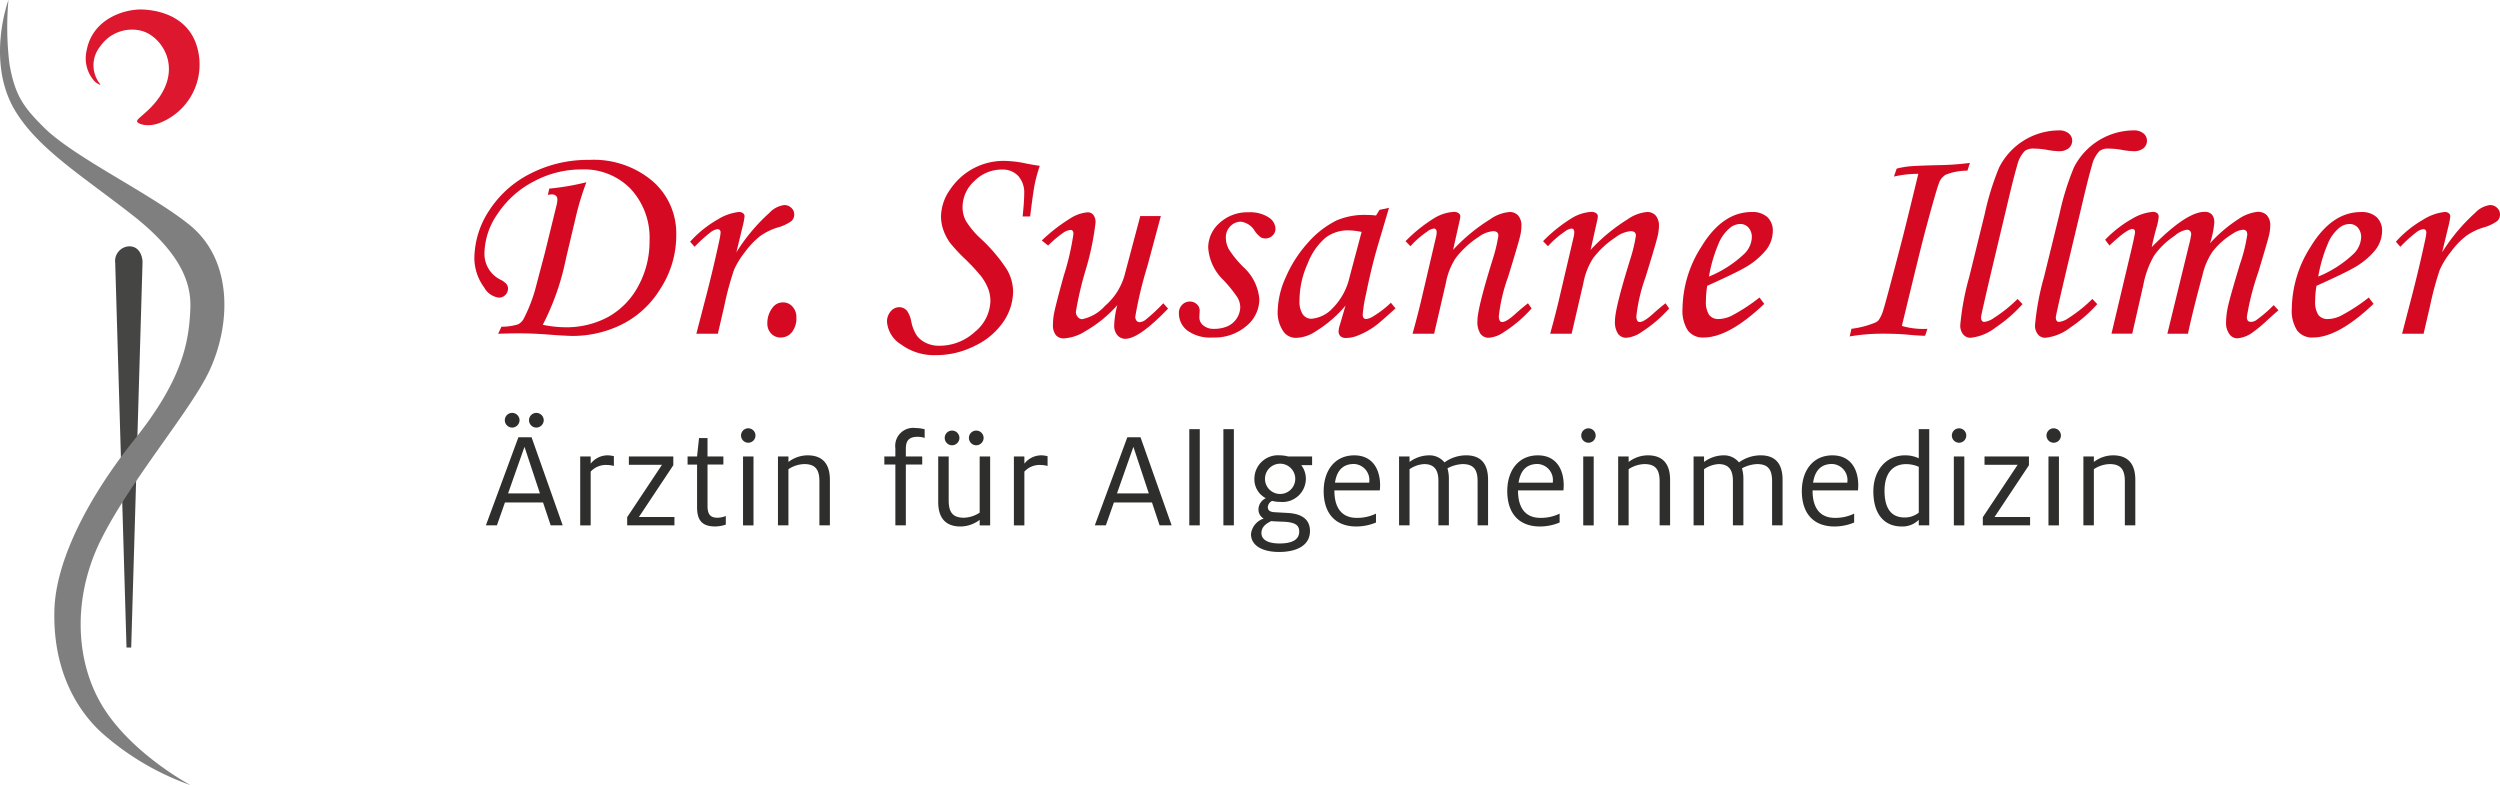 <?xml version="1.0" encoding="UTF-8"?> <svg xmlns="http://www.w3.org/2000/svg" width="289.851" height="91.021" viewBox="0 0 289.851 91.021"><g id="Gruppe_16" data-name="Gruppe 16" transform="translate(-104 -23.489)"><path id="Pfad_61" data-name="Pfad 61" d="M423.839,293.367h-.545l-1.31-44.6a1.7,1.7,0,0,1,1.634-1.914c1.229,0,1.551,1.254,1.533,1.914Z" transform="translate(-304.627 -194.805)" fill="#454643"></path><path id="Pfad_62" data-name="Pfad 62" d="M382.954,161.3s-2.708,7.27.888,13.015c2.746,4.386,7.881,7.52,13.542,11.961s6.771,7.918,6.66,10.767c-.152,3.888-.883,8.214-6.475,15.207s-9.128,14.209-9.287,19.758c-.185,6.438,2.184,11.13,5.328,14.1a31.014,31.014,0,0,0,10.459,6.216s-6.546-3.469-9.987-8.8-3.765-12.959-.361-19.73c3.515-6.991,10.427-14.988,12.543-19.536,2.479-5.328,2.753-12.765-2.294-16.872-4.41-3.589-13.439-7.853-16.909-11.322-2.22-2.22-3.367-3.589-4-7.437A35.527,35.527,0,0,1,382.954,161.3Z" transform="translate(-277.975 -137.807)" fill="#7f7f80"></path><path id="Pfad_63" data-name="Pfad 63" d="M412.721,172.846c.239.29.864.626.721.409a3.468,3.468,0,0,1,.029-4.4,4.444,4.444,0,0,1,4.932-1.73c2.365.758,4.918,4.7.925,8.825-.928.959-1.673,1.369-1.6,1.647s1.233.7,2.607.16a7.255,7.255,0,0,0,4.511-8.1c-.743-4.125-4.412-4.967-6.494-5.051-1.954-.078-5.817.984-6.494,4.829A3.953,3.953,0,0,0,412.721,172.846Z" transform="translate(-297.83 -140.014)" fill="#dd182e"></path><path id="Pfad_64" data-name="Pfad 64" d="M523.536,329.492h1.524l3.61,10.217h-1.394l-.886-2.657h-4.413l-.935,2.657h-1.278Zm-1.576-1.969a.847.847,0,0,1,.854-.853.858.858,0,0,1,.853.853.868.868,0,0,1-.853.851A.856.856,0,0,1,521.96,327.523Zm.377,8.48h3.692l-1.788-5.4Zm2.429-8.48a.847.847,0,0,1,.851-.853.858.858,0,0,1,.854.853.867.867,0,0,1-.854.851A.856.856,0,0,1,524.766,327.523Z" transform="translate(-359.431 -255.31)" fill="#2e2e2d"></path><path id="Pfad_65" data-name="Pfad 65" d="M527.1,330.1h1.214v.835a2.5,2.5,0,0,1,2-.966,3.332,3.332,0,0,1,.69.1V331.2a3.369,3.369,0,0,0-.821-.113,2.4,2.4,0,0,0-1.87.769v6.234H527.1Z" transform="translate(-355.83 -253.689)" fill="#2e2e2d"></path><path id="Pfad_66" data-name="Pfad 66" d="M530.752,337.095l4.034-6.07h-3.838v-.966H536.1v1.015l-3.987,6h4.118v.968h-5.479Z" transform="translate(-354.037 -253.646)" fill="#2e2e2d"></path><path id="Pfad_67" data-name="Pfad 67" d="M535.449,330.762h1.1l.228-2.133h.984v2.133H539.6v.935h-1.837V336.5c0,.968.329,1.361,1.133,1.361a2.518,2.518,0,0,0,.984-.2v1a3.884,3.884,0,0,1-1.23.213c-1.412,0-2.1-.607-2.1-2.214V331.7h-1.1Z" transform="translate(-351.731 -254.348)" fill="#2e2e2d"></path><path id="Pfad_68" data-name="Pfad 68" d="M539.606,328.705a.837.837,0,1,1,.838.836A.84.84,0,0,1,539.606,328.705Zm.231,2.429h1.214v7.987h-1.214Z" transform="translate(-349.69 -254.721)" fill="#2e2e2d"></path><path id="Pfad_69" data-name="Pfad 69" d="M542.478,330.1h1.214v.638a3.7,3.7,0,0,1,2.214-.769c1.935,0,2.593,1.212,2.593,2.836v5.282h-1.215v-5.084c0-1.248-.361-2.019-1.755-2.019a3.471,3.471,0,0,0-1.837.592v6.511h-1.214Z" transform="translate(-348.281 -253.689)" fill="#2e2e2d"></path><path id="Pfad_70" data-name="Pfad 70" d="M550.75,331.145h1.278v-.969a2.08,2.08,0,0,1,2.347-2.329,3.791,3.791,0,0,1,1.05.148v1a2.662,2.662,0,0,0-.787-.131c-.936,0-1.394.344-1.394,1.378v.9h1.9v.935h-1.9v7.052h-1.215V332.08H550.75Z" transform="translate(-344.22 -254.732)" fill="#2e2e2d"></path><path id="Pfad_71" data-name="Pfad 71" d="M554.94,336.329v-5.281h1.215v5.084c0,1.246.359,2.017,1.755,2.017a3.484,3.484,0,0,0,1.837-.59v-6.511h1.214v7.987h-1.214v-.64a3.7,3.7,0,0,1-2.214.771C555.6,339.166,554.94,337.951,554.94,336.329Zm.754-7.431a.847.847,0,0,1,.854-.853.858.858,0,0,1,.853.853.869.869,0,0,1-.853.853A.858.858,0,0,1,555.694,328.9Zm2.806,0a.847.847,0,0,1,.851-.853.858.858,0,0,1,.854.853.869.869,0,0,1-.854.853A.857.857,0,0,1,558.5,328.9Z" transform="translate(-342.163 -254.635)" fill="#2e2e2d"></path><path id="Pfad_72" data-name="Pfad 72" d="M560.825,330.1h1.215v.835a2.492,2.492,0,0,1,2-.966,3.317,3.317,0,0,1,.69.1V331.2a3.343,3.343,0,0,0-.82-.113,2.4,2.4,0,0,0-1.87.769v6.234h-1.215Z" transform="translate(-339.274 -253.689)" fill="#2e2e2d"></path><path id="Pfad_73" data-name="Pfad 73" d="M570.889,328.563h1.527l3.608,10.217H574.63l-.886-2.657h-4.412l-.935,2.657h-1.281Zm-1.2,6.511h3.69l-1.788-5.4Z" transform="translate(-336.185 -254.38)" fill="#2e2e2d"></path><path id="Pfad_74" data-name="Pfad 74" d="M574.465,327.935h1.214v11.154h-1.214Z" transform="translate(-332.578 -254.689)" fill="#2e2e2d"></path><path id="Pfad_75" data-name="Pfad 75" d="M577.116,327.935h1.215v11.154h-1.215Z" transform="translate(-331.276 -254.689)" fill="#2e2e2d"></path><path id="Pfad_76" data-name="Pfad 76" d="M581.721,335.252a.864.864,0,0,0-.508.689c0,.394.215.59.789.623l1.458.082c1.461.066,2.642.59,2.642,2.1,0,1.624-1.46,2.427-3.593,2.427-1.853,0-3.247-.7-3.247-2.083a2.149,2.149,0,0,1,1.476-1.788,1.2,1.2,0,0,1-.605-1.115,1.449,1.449,0,0,1,.851-1.246,2.469,2.469,0,0,1-1.328-2.247,2.737,2.737,0,0,1,2.985-2.722,3.606,3.606,0,0,1,.935.131h2.773v1h-1.263a2.591,2.591,0,0,1,.541,1.592,2.713,2.713,0,0,1-2.986,2.673A3.5,3.5,0,0,1,581.721,335.252Zm3.134,3.559c0-.771-.492-1.1-1.935-1.148-.592-.016-1.115-.049-1.314-.066-.508.246-1.132.623-1.132,1.378,0,.869.918,1.214,2.1,1.214C584.15,340.188,584.855,339.68,584.855,338.811Zm-.459-6.117a1.755,1.755,0,1,0-3.51,0,1.755,1.755,0,0,0,3.51,0Z" transform="translate(-330.223 -253.689)" fill="#2e2e2d"></path><path id="Pfad_77" data-name="Pfad 77" d="M584.915,334.12c0-2.429,1.328-4.149,3.542-4.149s3,1.738,3,3.46c0,.2-.016.409-.034.605h-5.264v.034c0,1.837.738,3.149,2.591,3.149a4.9,4.9,0,0,0,2.23-.492v1.033a5.94,5.94,0,0,1-2.263.459C586.145,338.22,584.915,336.564,584.915,334.12Zm1.312-.984H590.2v-.083a1.862,1.862,0,0,0-1.77-2.081C587.506,330.971,586.489,331.364,586.227,333.136Z" transform="translate(-327.448 -253.689)" fill="#2e2e2d"></path><path id="Pfad_78" data-name="Pfad 78" d="M590.777,330.1h1.215v.638a3.849,3.849,0,0,1,2.28-.769,2.235,2.235,0,0,1,1.773.82,4.273,4.273,0,0,1,2.508-.82c1.888,0,2.544,1.181,2.544,2.836v5.282h-1.214v-5.084c0-1.181-.3-2.019-1.738-2.019a4.086,4.086,0,0,0-1.756.492,4.164,4.164,0,0,1,.164,1.132v5.479h-1.214v-5.167c0-1.378-.59-1.935-1.656-1.935a3.3,3.3,0,0,0-1.689.592v6.511h-1.215Z" transform="translate(-324.57 -253.689)" fill="#2e2e2d"></path><path id="Pfad_79" data-name="Pfad 79" d="M599.192,334.12c0-2.429,1.33-4.149,3.544-4.149s3,1.738,3,3.46c0,.2-.016.409-.031.605H600.44v.034c0,1.837.738,3.149,2.593,3.149a4.908,4.908,0,0,0,2.23-.492v1.033a5.956,5.956,0,0,1-2.265.459C600.424,338.22,599.192,336.564,599.192,334.12Zm1.313-.984h3.969v-.083a1.864,1.864,0,0,0-1.771-2.081C601.785,330.971,600.768,331.364,600.505,333.136Z" transform="translate(-320.439 -253.689)" fill="#2e2e2d"></path><path id="Pfad_80" data-name="Pfad 80" d="M604.945,328.705a.836.836,0,1,1,.838.836A.84.84,0,0,1,604.945,328.705Zm.231,2.429h1.214v7.987h-1.214Z" transform="translate(-317.615 -254.721)" fill="#2e2e2d"></path><path id="Pfad_81" data-name="Pfad 81" d="M607.816,330.1h1.215v.638a3.7,3.7,0,0,1,2.214-.769c1.935,0,2.591,1.212,2.591,2.836v5.282h-1.214v-5.084c0-1.248-.361-2.019-1.755-2.019a3.471,3.471,0,0,0-1.837.592v6.511h-1.215Z" transform="translate(-316.205 -253.689)" fill="#2e2e2d"></path><path id="Pfad_82" data-name="Pfad 82" d="M613.68,330.1h1.214v.638a3.849,3.849,0,0,1,2.28-.769,2.23,2.23,0,0,1,1.771.82,4.283,4.283,0,0,1,2.511-.82c1.884,0,2.542,1.181,2.542,2.836v5.282h-1.215v-5.084c0-1.181-.294-2.019-1.738-2.019a4.078,4.078,0,0,0-1.755.492,4.165,4.165,0,0,1,.164,1.132v5.479h-1.214v-5.167c0-1.378-.59-1.935-1.656-1.935a3.3,3.3,0,0,0-1.689.592v6.511H613.68Z" transform="translate(-313.326 -253.689)" fill="#2e2e2d"></path><path id="Pfad_83" data-name="Pfad 83" d="M622.1,334.12c0-2.429,1.327-4.149,3.542-4.149s3,1.738,3,3.46c0,.2-.015.409-.033.605h-5.264v.034c0,1.837.738,3.149,2.591,3.149a4.9,4.9,0,0,0,2.23-.492v1.033a5.949,5.949,0,0,1-2.265.459C623.325,338.22,622.1,336.564,622.1,334.12Zm1.312-.984h3.969v-.083a1.864,1.864,0,0,0-1.771-2.081C624.686,330.971,623.668,331.364,623.407,333.136Z" transform="translate(-309.195 -253.689)" fill="#2e2e2d"></path><path id="Pfad_84" data-name="Pfad 84" d="M627.66,335.136c0-2.33,1.4-4.166,3.675-4.166a3.625,3.625,0,0,1,1.591.343v-3.378h1.214v11.154h-1.214v-.64a2.679,2.679,0,0,1-1.952.771C628.81,339.22,627.66,337.662,627.66,335.136Zm5.266,2.476V332.3a3.711,3.711,0,0,0-1.443-.312c-1.706,0-2.527,1.215-2.527,3.1,0,1.707.558,3.085,2.314,3.085A2.552,2.552,0,0,0,632.926,337.613Z" transform="translate(-306.463 -254.689)" fill="#2e2e2d"></path><path id="Pfad_85" data-name="Pfad 85" d="M633.765,328.705a.836.836,0,1,1,.836.836A.84.84,0,0,1,633.765,328.705Zm.23,2.429h1.214v7.987h-1.214Z" transform="translate(-303.466 -254.721)" fill="#2e2e2d"></path><path id="Pfad_86" data-name="Pfad 86" d="M636.174,337.095l4.034-6.07h-3.838v-.966h5.151v1.015l-3.987,6h4.118v.968h-5.479Z" transform="translate(-302.284 -253.646)" fill="#2e2e2d"></path><path id="Pfad_87" data-name="Pfad 87" d="M641.124,328.705a.836.836,0,1,1,.836.836A.84.84,0,0,1,641.124,328.705Zm.23,2.429h1.214v7.987h-1.214Z" transform="translate(-299.854 -254.721)" fill="#2e2e2d"></path><path id="Pfad_88" data-name="Pfad 88" d="M643.994,330.1h1.215v.638a3.7,3.7,0,0,1,2.214-.769c1.935,0,2.591,1.212,2.591,2.836v5.282H648.8v-5.084c0-1.248-.361-2.019-1.755-2.019a3.471,3.471,0,0,0-1.837.592v6.511h-1.215Z" transform="translate(-298.445 -253.689)" fill="#2e2e2d"></path><path id="Pfad_89" data-name="Pfad 89" d="M527.389,311.046l.166-.72a29.436,29.436,0,0,0,4.3-.738,31.764,31.764,0,0,0-1.272,4.219l-1.106,4.673a29.2,29.2,0,0,1-2.678,7.635,13.334,13.334,0,0,0,2.544.285,10.179,10.179,0,0,0,5.1-1.23,8.862,8.862,0,0,0,3.456-3.593,10.742,10.742,0,0,0,1.279-5.206,8.306,8.306,0,0,0-2.175-6,7.517,7.517,0,0,0-5.688-2.269,11.657,11.657,0,0,0-5.586,1.407,11.192,11.192,0,0,0-4.157,3.726,8.2,8.2,0,0,0-1.533,4.512,3.335,3.335,0,0,0,1.876,3.147,2.255,2.255,0,0,1,.695.52.883.883,0,0,1,.16.535,1.064,1.064,0,0,1-1.026,1.021,2.269,2.269,0,0,1-1.731-1.172,5.818,5.818,0,0,1-1.145-3.366,10.206,10.206,0,0,1,1.716-5.566,12.194,12.194,0,0,1,4.781-4.279,14.568,14.568,0,0,1,6.815-1.591,10.572,10.572,0,0,1,7.358,2.469,8.006,8.006,0,0,1,2.737,6.205,11.36,11.36,0,0,1-1.907,6.371,10.979,10.979,0,0,1-4.608,4.134,12.917,12.917,0,0,1-5.4,1.231q-.87,0-3.01-.167-1.809-.134-3.431-.134-.754,0-2.292.051l.383-.821a6.546,6.546,0,0,0,1.917-.268,1.58,1.58,0,0,0,.643-.619A18.059,18.059,0,0,0,525.9,322.1l1.154-4.37,1.339-5.46a2.885,2.885,0,0,0,.1-.686.563.563,0,0,0-.167-.426.656.656,0,0,0-.47-.16A3.993,3.993,0,0,0,527.389,311.046Z" transform="translate(-359.87 -264.969)" fill="#d50922"></path><path id="Pfad_90" data-name="Pfad 90" d="M538.862,325.428h-2.494l1.172-4.506q.854-3.314,1.489-6.3a6.845,6.845,0,0,0,.152-.92c0-.267-.124-.4-.368-.4a1.673,1.673,0,0,0-.771.343,15.982,15.982,0,0,0-1.875,1.7l-.52-.587a12.825,12.825,0,0,1,3.207-2.585,5.809,5.809,0,0,1,2.451-.862.731.731,0,0,1,.477.142.441.441,0,0,1,.176.359,7.617,7.617,0,0,1-.221,1.161l-.728,3.013a21.389,21.389,0,0,1,3.826-4.573,2.885,2.885,0,0,1,1.71-.906,1.15,1.15,0,0,1,.839.326,1.027,1.027,0,0,1,.335.76,1.039,1.039,0,0,1-.327.771,5.031,5.031,0,0,1-1.631.754,7.06,7.06,0,0,0-2.016,1,9.438,9.438,0,0,0-1.706,1.792,9.667,9.667,0,0,0-1.3,2.1,34.913,34.913,0,0,0-1.123,4.16Z" transform="translate(-351.634 -263.243)" fill="#d50922"></path><path id="Pfad_91" data-name="Pfad 91" d="M543.475,318.078a1.414,1.414,0,0,1,1.1.495,1.786,1.786,0,0,1,.444,1.246,2.6,2.6,0,0,1-.517,1.71,1.64,1.64,0,0,1-1.306.619,1.468,1.468,0,0,1-1.1-.461,1.634,1.634,0,0,1-.443-1.181,2.894,2.894,0,0,1,.619-1.841A1.45,1.45,0,0,1,543.475,318.078Z" transform="translate(-348.687 -259.527)" fill="#d50922"></path><path id="Pfad_92" data-name="Pfad 92" d="M567.553,313.519h-.871q.183-1.758.183-2.661a2.869,2.869,0,0,0-.693-2.035,2.444,2.444,0,0,0-1.88-.745,4.461,4.461,0,0,0-3.207,1.333,4.085,4.085,0,0,0-1.369,2.991,3.437,3.437,0,0,0,.376,1.61,9.709,9.709,0,0,0,1.661,2.01,18.893,18.893,0,0,1,3.089,3.62,5.172,5.172,0,0,1,.735,2.546,6.315,6.315,0,0,1-1.114,3.519,8.288,8.288,0,0,1-3.283,2.789,9.979,9.979,0,0,1-4.579,1.1,6.451,6.451,0,0,1-4.011-1.239,3.4,3.4,0,0,1-1.633-2.612,1.791,1.791,0,0,1,.426-1.223,1.28,1.28,0,0,1,.979-.486,1.16,1.16,0,0,1,.938.452,3.259,3.259,0,0,1,.47,1.206,4.555,4.555,0,0,0,.653,1.649,2.825,2.825,0,0,0,1.063.838,3.371,3.371,0,0,0,1.482.325,6.053,6.053,0,0,0,4.186-1.616,4.759,4.759,0,0,0,1.791-3.577,4.142,4.142,0,0,0-.225-1.333,6.054,6.054,0,0,0-.829-1.5,22.391,22.391,0,0,0-1.859-2.01,19.264,19.264,0,0,1-1.791-1.928,5.923,5.923,0,0,1-.771-1.516,4.847,4.847,0,0,1-.252-1.516,5.524,5.524,0,0,1,1.023-3.067,7.563,7.563,0,0,1,2.652-2.454,7.46,7.46,0,0,1,3.709-.915,12.957,12.957,0,0,1,2.561.319q.872.168,1.507.252a17.891,17.891,0,0,0-.57,2.05Q567.9,310.657,567.553,313.519Z" transform="translate(-344.117 -264.931)" fill="#d50922"></path><path id="Pfad_93" data-name="Pfad 93" d="M574.411,311.507h2.384l-1.574,5.852a46.1,46.1,0,0,0-1.388,5.8.706.706,0,0,0,.149.485.447.447,0,0,0,.336.167,1.282,1.282,0,0,0,.669-.25,20.516,20.516,0,0,0,2.093-1.943l.552.62q-3.363,3.5-4.956,3.5a1.2,1.2,0,0,1-.912-.408,1.666,1.666,0,0,1-.376-1.163,10.2,10.2,0,0,1,.362-2.329,14.761,14.761,0,0,1-3.681,3,5.206,5.206,0,0,1-2.526.853,1.148,1.148,0,0,1-.92-.386,1.829,1.829,0,0,1-.336-1.223,7.137,7.137,0,0,1,.151-1.409q.219-1.056,1.1-4.242a30.158,30.158,0,0,0,1.123-4.846q0-.47-.336-.47a1.783,1.783,0,0,0-.82.309,13.047,13.047,0,0,0-1.776,1.5l-.737-.586a20.158,20.158,0,0,1,3.425-2.637,4.38,4.38,0,0,1,1.9-.629.823.823,0,0,1,.655.3,1.388,1.388,0,0,1,.25.914,31.99,31.99,0,0,1-1.206,5.682,38.317,38.317,0,0,0-1.072,4.646.873.873,0,0,0,.227.6.661.661,0,0,0,.494.25,4.872,4.872,0,0,0,2.66-1.548,7.274,7.274,0,0,0,2.259-3.524Z" transform="translate(-338.207 -262.968)" fill="#d50922"></path><path id="Pfad_94" data-name="Pfad 94" d="M581.744,311.07a3.934,3.934,0,0,1,2.3.578,1.64,1.64,0,0,1,.813,1.333,1.063,1.063,0,0,1-.344.786,1.145,1.145,0,0,1-.828.335,1.053,1.053,0,0,1-.553-.143,3.173,3.173,0,0,1-.671-.711,2.194,2.194,0,0,0-1.622-1.088,1.673,1.673,0,0,0-1.215.526A1.782,1.782,0,0,0,579.1,314a2.847,2.847,0,0,0,.334,1.331,11.774,11.774,0,0,0,1.691,2.081,5.672,5.672,0,0,1,1.859,3.745,4.028,4.028,0,0,1-1.507,3.1,5.65,5.65,0,0,1-3.884,1.33,4.547,4.547,0,0,1-2.964-.813,2.516,2.516,0,0,1-.972-2,1.349,1.349,0,0,1,.368-.971,1.207,1.207,0,0,1,.905-.385,1.138,1.138,0,0,1,.8.309.96.96,0,0,1,.334.728c0,.112-.006.258-.021.437-.007.145-.012.268-.012.367a1.171,1.171,0,0,0,.467.938,1.837,1.837,0,0,0,1.236.386,3.848,3.848,0,0,0,1.585-.309,2.506,2.506,0,0,0,1.452-2.183,2.316,2.316,0,0,0-.362-1.2,15.31,15.31,0,0,0-1.615-1.99,5.717,5.717,0,0,1-1.74-3.729,3.8,3.8,0,0,1,1.321-2.867A4.751,4.751,0,0,1,581.744,311.07Z" transform="translate(-332.975 -262.968)" fill="#d50922"></path><path id="Pfad_95" data-name="Pfad 95" d="M593.145,310.957l1.1-.234-1.257,4.236q-.754,2.527-1.422,5.828a15.36,15.36,0,0,0-.368,2.308c0,.347.14.52.417.52a2.035,2.035,0,0,0,.856-.35,11.173,11.173,0,0,0,1.992-1.54l.535.652q-1.91,1.74-2.445,2.11a9.111,9.111,0,0,1-2.043,1.088,3.562,3.562,0,0,1-1.239.236.927.927,0,0,1-.652-.2.759.759,0,0,1-.219-.587,2.48,2.48,0,0,1,.134-.684l.669-2.278a14.141,14.141,0,0,1-3.432,2.962,4.28,4.28,0,0,1-2.242.771,1.752,1.752,0,0,1-1.491-.687,3.856,3.856,0,0,1-.7-2.411,10.038,10.038,0,0,1,.947-3.951,14.6,14.6,0,0,1,2.536-3.952,10.826,10.826,0,0,1,3.349-2.612,8.244,8.244,0,0,1,3.483-.635,9.011,9.011,0,0,1,1.088.067Zm-2.077,2.561a7.888,7.888,0,0,0-1.524-.183,4.3,4.3,0,0,0-2.628.827,7.412,7.412,0,0,0-2.084,2.98,10.433,10.433,0,0,0-.963,4.3,2.736,2.736,0,0,0,.385,1.641,1.212,1.212,0,0,0,1,.5,3.784,3.784,0,0,0,2.478-1.248,7.408,7.408,0,0,0,1.943-3.592Z" transform="translate(-329.203 -263.138)" fill="#d50922"></path><path id="Pfad_96" data-name="Pfad 96" d="M591.851,315.022l-.57-.587a17.385,17.385,0,0,1,3.419-2.725,4.885,4.885,0,0,1,2.178-.672.89.89,0,0,1,.553.152.429.429,0,0,1,.2.35,2.953,2.953,0,0,1-.085.535l-.753,3.369a20.58,20.58,0,0,1,4.279-3.535,4.593,4.593,0,0,1,2.256-.854,1.287,1.287,0,0,1,1.02.417,1.771,1.771,0,0,1,.368,1.206,5.3,5.3,0,0,1-.151,1.172q-.268,1.087-1.4,4.738a19.659,19.659,0,0,0-1.068,4.538,1.041,1.041,0,0,0,.1.514.312.312,0,0,0,.283.17q.488,0,1.524-.936c.492-.446.982-.86,1.475-1.239l.417.6a15.2,15.2,0,0,1-3.2,2.731,3.516,3.516,0,0,1-1.741.666,1.169,1.169,0,0,1-.988-.461,2.5,2.5,0,0,1-.35-1.5q0-1.489,1.858-7.417a17.446,17.446,0,0,0,.57-2.46c0-.347-.207-.52-.619-.52a3.381,3.381,0,0,0-1.725.705,10.412,10.412,0,0,0-2.628,2.447,7.985,7.985,0,0,0-1.123,2.885l-1.355,5.852h-2.5q.7-2.514,1.223-4.813l1.489-6.371a2.97,2.97,0,0,0,.085-.553c0-.3-.112-.453-.335-.453a1.558,1.558,0,0,0-.769.353A10.478,10.478,0,0,0,591.851,315.022Z" transform="translate(-324.322 -262.984)" fill="#d50922"></path><path id="Pfad_97" data-name="Pfad 97" d="M602.543,315.022l-.568-.587a17.39,17.39,0,0,1,3.419-2.725,4.874,4.874,0,0,1,2.178-.672.889.889,0,0,1,.553.152.431.431,0,0,1,.2.35,3,3,0,0,1-.082.535l-.756,3.369a20.7,20.7,0,0,1,4.279-3.535,4.6,4.6,0,0,1,2.257-.854,1.287,1.287,0,0,1,1.02.417,1.779,1.779,0,0,1,.367,1.206,5.3,5.3,0,0,1-.149,1.172q-.266,1.087-1.4,4.738a19.776,19.776,0,0,0-1.069,4.538,1.042,1.042,0,0,0,.1.514.314.314,0,0,0,.285.17q.485,0,1.524-.936c.492-.446.982-.86,1.473-1.239l.419.6a15.23,15.23,0,0,1-3.2,2.731,3.521,3.521,0,0,1-1.741.666,1.166,1.166,0,0,1-.987-.461,2.489,2.489,0,0,1-.353-1.5q0-1.489,1.859-7.417a17.711,17.711,0,0,0,.569-2.46c0-.347-.206-.52-.62-.52a3.387,3.387,0,0,0-1.724.705,10.4,10.4,0,0,0-2.63,2.447,8.072,8.072,0,0,0-1.121,2.885l-1.357,5.852H602.8q.7-2.514,1.223-4.813l1.491-6.371a3.012,3.012,0,0,0,.082-.553c0-.3-.11-.453-.334-.453a1.573,1.573,0,0,0-.771.353A10.574,10.574,0,0,0,602.543,315.022Z" transform="translate(-319.072 -262.984)" fill="#d50922"></path><path id="Pfad_98" data-name="Pfad 98" d="M621.745,320.961l.553.737q-4.1,3.9-7.033,3.9a2.168,2.168,0,0,1-1.817-.8,4.21,4.21,0,0,1-.628-2.579A13.537,13.537,0,0,1,615,315.083q2.444-4.037,5.843-4.034a2.551,2.551,0,0,1,1.818.593,2.145,2.145,0,0,1,.628,1.633,3.653,3.653,0,0,1-.753,2.142,8.721,8.721,0,0,1-2.7,2.195q-.968.55-4.152,1.992a10.547,10.547,0,0,0-.149,1.724,2.73,2.73,0,0,0,.376,1.659,1.324,1.324,0,0,0,1.1.468,3.574,3.574,0,0,0,1.507-.386A21.14,21.14,0,0,0,621.745,320.961Zm-5.861-2.429a13.166,13.166,0,0,0,4.052-2.594,2.844,2.844,0,0,0,.921-1.926,1.674,1.674,0,0,0-.377-1.147,1.247,1.247,0,0,0-.979-.428,1.916,1.916,0,0,0-1.206.47,4.659,4.659,0,0,0-1.323,1.876A16.981,16.981,0,0,0,615.884,318.532Z" transform="translate(-313.748 -262.978)" fill="#d50922"></path><path id="Pfad_99" data-name="Pfad 99" d="M639.755,307.23l-.285.9a6.787,6.787,0,0,0-2.517.468,1.869,1.869,0,0,0-.671.705q-.318.6-1.856,6.395-.5,1.91-2.558,10.432a8.862,8.862,0,0,0,2.964.335l-.267.8c-.359.012-1.072-.034-2.144-.134-.771-.067-1.668-.1-2.7-.1a22.2,22.2,0,0,0-3.9.318l.2-.887a10.612,10.612,0,0,0,2.8-.736,1.106,1.106,0,0,0,.368-.285,4.025,4.025,0,0,0,.544-1.214q.293-.912,2-7.461.5-1.892,2.043-8.27a12.323,12.323,0,0,0-2.828.318l.318-.92a9.408,9.408,0,0,1,1.439-.261c.493-.049,1.6-.1,3.334-.142A31.5,31.5,0,0,0,639.755,307.23Z" transform="translate(-307.365 -264.853)" fill="#d50922"></path><path id="Pfad_100" data-name="Pfad 100" d="M641.067,324.243l.57.6a16.51,16.51,0,0,1-3.091,2.688,5.68,5.68,0,0,1-2.937,1.214,1.068,1.068,0,0,1-.853-.394,1.6,1.6,0,0,1-.336-1.079,30.235,30.235,0,0,1,1.036-5.56l1.805-7.349a31.259,31.259,0,0,1,1.656-5.342,7.813,7.813,0,0,1,6.94-4.321,1.7,1.7,0,0,1,1.129.346,1.061,1.061,0,0,1,.408.835,1.118,1.118,0,0,1-.4.886,1.74,1.74,0,0,1-1.167.344,8.477,8.477,0,0,1-1.418-.167,9.027,9.027,0,0,0-1.485-.134,1.608,1.608,0,0,0-1.033.285,3.589,3.589,0,0,0-.877,1.683q-.391,1.281-1.276,5.065l-1.671,7.016q-1.239,5.271-1.239,5.507,0,.537.386.537a2.369,2.369,0,0,0,1.072-.435A16.773,16.773,0,0,0,641.067,324.243Z" transform="translate(-303.145 -266.094)" fill="#d50922"></path><path id="Pfad_101" data-name="Pfad 101" d="M646.88,324.243l.57.6a16.5,16.5,0,0,1-3.089,2.688,5.684,5.684,0,0,1-2.939,1.214,1.07,1.07,0,0,1-.853-.394,1.61,1.61,0,0,1-.336-1.079,30.287,30.287,0,0,1,1.038-5.56l1.805-7.349a31.156,31.156,0,0,1,1.655-5.342,7.818,7.818,0,0,1,6.94-4.321,1.691,1.691,0,0,1,1.129.346,1.058,1.058,0,0,1,.41.835,1.118,1.118,0,0,1-.4.886,1.743,1.743,0,0,1-1.167.344,8.46,8.46,0,0,1-1.418-.167,9.059,9.059,0,0,0-1.486-.134,1.611,1.611,0,0,0-1.033.285,3.589,3.589,0,0,0-.877,1.683q-.391,1.281-1.275,5.065l-1.671,7.016q-1.239,5.271-1.239,5.507,0,.537.385.537a2.363,2.363,0,0,0,1.072-.435A16.773,16.773,0,0,0,646.88,324.243Z" transform="translate(-300.291 -266.094)" fill="#d50922"></path><path id="Pfad_102" data-name="Pfad 102" d="M646.187,314.939l-.5-.669a13.567,13.567,0,0,1,3.15-2.447,5.567,5.567,0,0,1,2.353-.786.784.784,0,0,1,.529.152.515.515,0,0,1,.177.417,6.065,6.065,0,0,1-.268,1.288q-.387,1.407-.537,2.227,4.008-4.086,6.128-4.085a1.088,1.088,0,0,1,.835.3,1.359,1.359,0,0,1,.285.954,9.934,9.934,0,0,1-.5,2.394,16.725,16.725,0,0,1,3.317-2.821,4.859,4.859,0,0,1,2.195-.829,1.437,1.437,0,0,1,1.09.4,1.728,1.728,0,0,1,.386,1.239,5.232,5.232,0,0,1-.168,1.19q-.168.684-1.223,4.184a30.382,30.382,0,0,0-1.322,5.175q0,.57.47.57a1.106,1.106,0,0,0,.619-.2,16.144,16.144,0,0,0,2.026-1.741l.552.6c-.234.189-.675.581-1.322,1.172a15.652,15.652,0,0,1-1.841,1.507,3.426,3.426,0,0,1-1.641.569,1.114,1.114,0,0,1-.887-.493,2.17,2.17,0,0,1-.385-1.364,9.031,9.031,0,0,1,.234-1.885q.235-1.08,1.373-4.848a19.032,19.032,0,0,0,.853-3.431q0-.57-.5-.57a2.4,2.4,0,0,0-1.12.419,8.656,8.656,0,0,0-2.412,2.126,8.063,8.063,0,0,0-1.172,2.763q-1.123,4.135-1.674,6.748H652.9l2.494-10.231a10.569,10.569,0,0,0,.268-1.272.573.573,0,0,0-.134-.411.5.5,0,0,0-.385-.142,2.931,2.931,0,0,0-1.4.7,9.265,9.265,0,0,0-2.383,2.3,10.8,10.8,0,0,0-1.245,3.392l-1.287,5.659h-2.406l1.892-7.988q.836-3.464.838-3.766c0-.256-.1-.386-.3-.386Q648.2,313.029,646.187,314.939Z" transform="translate(-297.615 -262.984)" fill="#d50922"></path><path id="Pfad_103" data-name="Pfad 103" d="M669.126,320.961l.553.737q-4.1,3.9-7.033,3.9a2.167,2.167,0,0,1-1.816-.8,4.209,4.209,0,0,1-.629-2.579,13.538,13.538,0,0,1,2.177-7.133q2.447-4.037,5.844-4.034a2.553,2.553,0,0,1,1.817.593,2.145,2.145,0,0,1,.628,1.633,3.655,3.655,0,0,1-.754,2.142,8.749,8.749,0,0,1-2.7,2.195q-.971.55-4.152,1.992a10.556,10.556,0,0,0-.151,1.724,2.73,2.73,0,0,0,.376,1.659,1.324,1.324,0,0,0,1.1.468,3.57,3.57,0,0,0,1.507-.386A21.143,21.143,0,0,0,669.126,320.961Zm-5.859-2.429a13.184,13.184,0,0,0,4.052-2.594,2.848,2.848,0,0,0,.92-1.926,1.673,1.673,0,0,0-.376-1.147,1.248,1.248,0,0,0-.98-.428,1.91,1.91,0,0,0-1.206.47,4.645,4.645,0,0,0-1.324,1.876A16.891,16.891,0,0,0,663.266,318.532Z" transform="translate(-290.488 -262.978)" fill="#d50922"></path><path id="Pfad_104" data-name="Pfad 104" d="M671.507,325.428h-2.494l1.172-4.506q.854-3.314,1.491-6.3a6.728,6.728,0,0,0,.151-.92c0-.267-.124-.4-.368-.4a1.686,1.686,0,0,0-.771.343,15.883,15.883,0,0,0-1.874,1.7l-.52-.587a12.846,12.846,0,0,1,3.205-2.585,5.807,5.807,0,0,1,2.453-.862.726.726,0,0,1,.476.142.44.44,0,0,1,.176.359,7.522,7.522,0,0,1-.219,1.161l-.727,3.013a21.382,21.382,0,0,1,3.824-4.573,2.888,2.888,0,0,1,1.712-.906,1.146,1.146,0,0,1,.838.326,1.029,1.029,0,0,1,.337.76,1.044,1.044,0,0,1-.327.771,5.061,5.061,0,0,1-1.633.754,7.028,7.028,0,0,0-2.014,1,9.435,9.435,0,0,0-1.707,1.792,9.59,9.59,0,0,0-1.3,2.1,35.092,35.092,0,0,0-1.124,4.16Z" transform="translate(-286.516 -263.243)" fill="#d50922"></path></g></svg> 